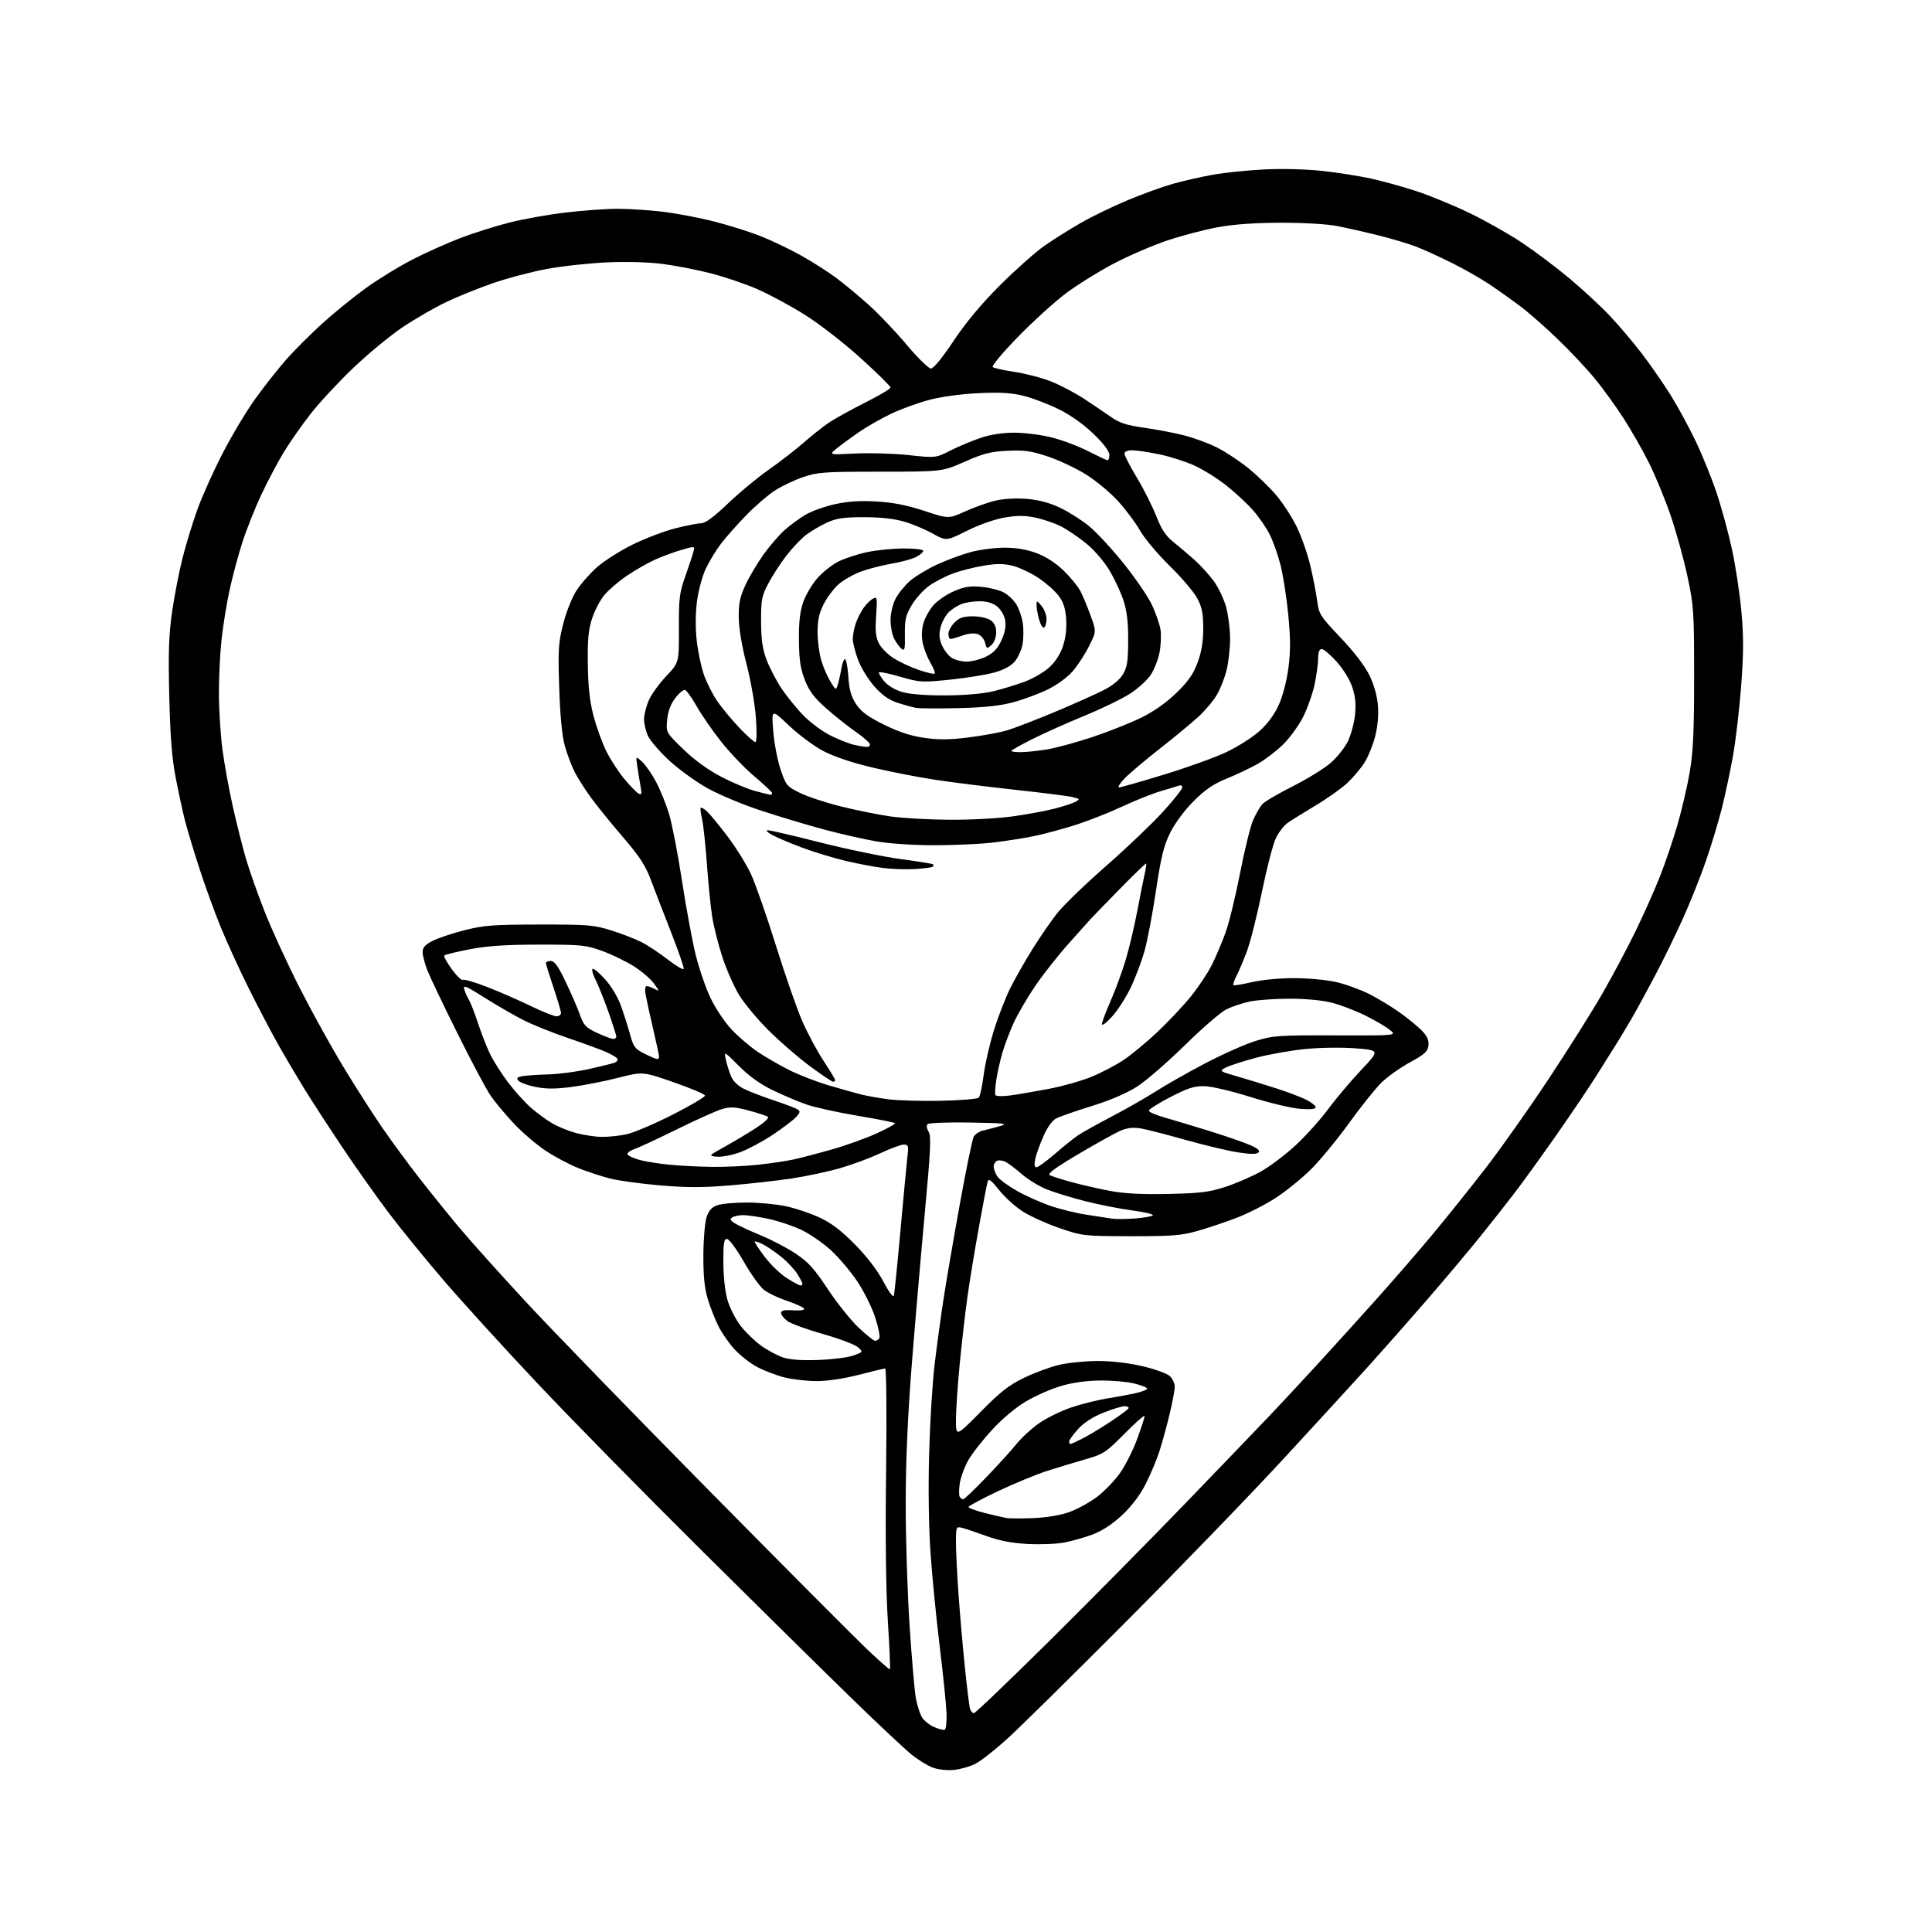 <?xml version="1.0" encoding="UTF-8" standalone="no"?>
<svg 
  version="1.1" 
  xmlns="http://www.w3.org/2000/svg" 
  xmlns:xlink="http://www.w3.org/1999/xlink" 
  xmlns:svg="http://www.w3.org/2000/svg"
  xmlns:rdf="http://www.w3.org/1999/02/22-rdf-syntax-ns#"
  xmlns:cc="http://creativecommons.org/ns#"
  xmlns:dc="http://purl.org/dc/elements/1.1/"
  viewBox="0 0 768 768"
  width="768"
  height="768"
>
<style>svg {background-color: white; }</style>"
<path stroke="none" fill="black" fill-rule="evenodd" d="M379.18,703.57C376.48,703.83 372.91,703.44 370.74,702.63C368.68,701.86 364.85,699.50 362.24,697.37C359.64,695.25 349.40,685.66 339.50,676.05C329.60,666.44 302.66,639.89 279.63,617.04C256.60,594.19 226.94,564.02 213.73,550.00C200.51,535.98 183.71,517.52 176.40,509.00C169.08,500.48 159.19,488.32 154.42,482.00C149.65,475.68 141.38,463.98 136.03,456.00C130.69,448.02 123.83,437.45 120.78,432.50C117.74,427.55 113.10,419.68 110.47,415.00C107.83,410.32 102.65,400.43 98.94,393.00C95.24,385.57 90.19,374.55 87.72,368.50C85.25,362.45 81.41,351.88 79.19,345.00C76.97,338.12 74.42,329.64 73.52,326.14C72.63,322.65 70.97,315.00 69.84,309.14C68.33,301.27 67.66,292.77 67.28,276.50C66.87,259.02 67.11,252.14 68.44,243.00C69.36,236.68 71.22,227.11 72.58,221.75C73.93,216.39 76.60,207.69 78.51,202.41C80.42,197.13 84.92,187.12 88.52,180.16C92.11,173.19 97.91,163.51 101.40,158.64C104.89,153.77 110.45,146.72 113.74,142.97C117.04,139.23 123.57,132.70 128.26,128.46C132.94,124.22 140.76,117.89 145.64,114.38C150.51,110.88 158.78,105.81 164.00,103.14C169.22,100.46 177.78,96.63 183.00,94.63C188.22,92.63 197.00,89.86 202.50,88.47C208.00,87.07 218.12,85.27 224.99,84.47C231.87,83.66 241.00,83.00 245.28,83.00C249.57,83.00 257.43,83.48 262.74,84.08C268.05,84.67 277.38,86.41 283.46,87.95C289.54,89.48 298.12,92.18 302.51,93.93C306.91,95.68 314.13,99.15 318.56,101.63C323.00,104.12 329.30,108.14 332.56,110.58C335.83,113.02 341.71,117.92 345.64,121.47C349.57,125.03 356.29,132.11 360.57,137.22C364.86,142.32 369.12,146.50 370.05,146.50C371.09,146.50 374.57,142.26 379.07,135.50C383.97,128.15 390.08,120.83 397.45,113.46C403.53,107.38 411.43,100.35 415.00,97.84C418.57,95.32 425.14,91.18 429.59,88.64C434.04,86.09 442.43,82.02 448.24,79.59C454.05,77.15 462.20,74.21 466.35,73.04C470.50,71.88 477.63,70.26 482.20,69.45C486.76,68.63 495.90,67.69 502.50,67.36C509.51,67.00 519.07,67.24 525.50,67.93C531.55,68.58 540.33,69.96 545.00,70.98C549.67,72.01 557.77,74.25 563.00,75.97C568.23,77.68 577.67,81.57 583.99,84.60C590.31,87.63 599.76,92.97 604.99,96.46C610.22,99.95 618.77,106.39 624.00,110.77C629.23,115.14 636.47,121.87 640.09,125.71C643.72,129.56 649.48,136.38 652.91,140.88C656.33,145.38 661.43,152.76 664.24,157.28C667.05,161.80 671.50,170.00 674.12,175.50C676.75,181.00 680.49,190.25 682.42,196.05C684.36,201.85 687.10,211.93 688.51,218.46C689.92,224.98 691.60,236.09 692.24,243.13C693.14,253.10 693.12,259.66 692.14,272.63C691.45,281.81 689.99,294.31 688.90,300.41C687.81,306.51 685.81,315.91 684.46,321.30C683.10,326.69 680.25,336.14 678.11,342.30C675.97,348.46 671.90,358.68 669.05,365.00C666.21,371.32 661.16,381.68 657.82,388.00C654.48,394.32 650.17,402.20 648.24,405.50C646.31,408.80 643.73,413.07 642.52,415.00C641.30,416.93 637.91,422.32 634.98,427.00C632.06,431.68 624.95,442.25 619.18,450.50C613.40,458.75 605.95,469.10 602.61,473.50C599.26,477.90 592.71,486.23 588.05,492.00C583.38,497.77 573.93,509.01 567.03,516.97C560.14,524.93 550.01,536.40 544.53,542.47C539.05,548.54 523.77,565.20 510.59,579.50C497.41,593.80 469.14,623.05 447.77,644.50C426.40,665.95 405.02,687.02 400.26,691.33C395.50,695.64 389.87,700.05 387.74,701.13C385.61,702.22 381.76,703.32 379.18,703.57zM375.50,687.60C376.07,687.42 376.39,684.51 376.25,680.89C376.11,677.38 374.90,665.50 373.55,654.50C372.20,643.50 370.56,626.85 369.91,617.50C369.18,607.01 368.96,591.88 369.34,578.00C369.68,565.62 370.65,549.65 371.51,542.50C372.36,535.35 373.94,523.76 375.01,516.75C376.08,509.74 379.00,492.70 381.50,478.89C384.00,465.08 386.50,452.94 387.05,451.90C387.60,450.87 389.28,449.75 390.78,449.41C392.28,449.07 395.30,448.28 397.50,447.65C401.00,446.64 399.51,446.47 385.58,446.22C376.82,446.07 369.24,446.36 368.74,446.86C368.20,447.40 368.36,448.60 369.13,449.84C370.21,451.57 369.96,456.98 367.62,482.21C366.08,498.87 363.74,526.00 362.44,542.50C360.84,562.74 360.05,580.57 360.03,597.32C360.01,610.96 360.70,632.79 361.55,645.82C362.40,658.84 363.52,671.94 364.04,674.92C364.57,677.90 365.71,681.43 366.57,682.75C367.44,684.08 369.58,685.78 371.33,686.54C373.07,687.30 374.95,687.78 375.50,687.60zM387.15,681.00C387.71,681.00 401.23,668.06 417.20,652.25C433.16,636.44 457.51,611.80 471.30,597.50C485.10,583.20 500.02,567.67 504.46,563.00C508.90,558.33 517.49,549.10 523.55,542.50C529.61,535.90 540.21,524.20 547.10,516.50C554.00,508.80 564.14,497.10 569.63,490.50C575.12,483.90 584.49,472.20 590.45,464.50C596.42,456.80 607.71,440.82 615.54,429.00C623.37,417.18 633.01,401.88 636.95,395.00C640.90,388.12 646.77,377.10 649.99,370.50C653.22,363.90 657.64,354.00 659.82,348.50C661.99,343.00 665.19,333.55 666.93,327.50C668.67,321.45 670.85,312.00 671.77,306.50C673.07,298.81 673.45,290.14 673.44,269.00C673.44,242.98 673.29,240.83 670.76,228.98C669.29,222.09 666.25,211.14 664.01,204.64C661.77,198.14 657.89,188.76 655.40,183.80C652.91,178.84 648.36,170.89 645.30,166.15C642.24,161.40 637.14,154.36 633.97,150.51C630.81,146.65 624.23,139.65 619.36,134.94C614.49,130.23 607.80,124.35 604.50,121.86C601.20,119.38 595.69,115.45 592.25,113.14C588.81,110.82 582.00,106.93 577.10,104.50C572.21,102.06 565.80,99.14 562.85,98.01C559.91,96.88 553.23,94.89 548.00,93.58C542.77,92.28 535.35,90.60 531.50,89.85C527.39,89.06 518.11,88.52 509.00,88.54C498.69,88.57 490.32,89.17 484.00,90.34C478.77,91.30 469.78,93.66 464.01,95.60C458.24,97.53 448.64,101.67 442.68,104.80C436.72,107.94 428.16,113.26 423.67,116.64C419.18,120.02 410.60,127.81 404.62,133.96C398.63,140.10 394.13,145.48 394.62,145.91C395.10,146.33 399.02,147.20 403.33,147.84C407.63,148.48 414.15,150.19 417.83,151.64C421.50,153.10 427.43,156.22 431.00,158.57C434.57,160.93 439.41,164.19 441.75,165.83C445.06,168.14 447.91,169.06 454.75,170.02C459.56,170.69 466.71,172.06 470.64,173.05C474.57,174.05 480.48,176.22 483.76,177.88C487.05,179.54 492.59,183.18 496.07,185.98C499.55,188.77 504.59,193.63 507.26,196.78C509.94,199.92 513.66,205.67 515.53,209.54C517.41,213.41 519.83,220.39 520.92,225.04C522.02,229.69 523.23,235.96 523.61,238.97C524.28,244.12 524.81,244.96 532.91,253.48C538.30,259.16 542.57,264.74 544.38,268.47C546.20,272.21 547.44,276.65 547.75,280.47C548.06,284.28 547.65,288.83 546.64,292.74C545.77,296.16 543.87,300.82 542.44,303.10C541.00,305.38 537.95,309.01 535.66,311.17C533.37,313.33 527.67,317.38 523.00,320.17C518.33,322.96 513.30,326.09 511.84,327.13C510.37,328.16 508.26,330.92 507.14,333.26C506.03,335.59 503.55,345.16 501.63,354.53C499.72,363.89 497.03,374.52 495.67,378.14C494.31,381.76 492.44,386.18 491.52,387.96C490.60,389.73 490.04,391.38 490.28,391.61C490.51,391.85 493.81,391.31 497.60,390.43C501.55,389.50 508.77,388.82 514.50,388.82C520.00,388.83 527.53,389.54 531.25,390.40C534.96,391.27 540.81,393.39 544.25,395.12C547.69,396.85 553.20,400.20 556.50,402.55C559.80,404.91 563.77,408.17 565.33,409.81C567.36,411.94 568.06,413.57 567.83,415.62C567.55,418.00 566.34,419.10 560.50,422.28C556.65,424.38 551.56,427.99 549.20,430.30C546.83,432.61 541.00,439.89 536.24,446.48C531.48,453.08 524.64,461.37 521.04,464.92C517.44,468.46 511.22,473.51 507.21,476.13C503.20,478.74 496.24,482.31 491.74,484.04C487.24,485.77 480.17,488.15 476.03,489.32C469.53,491.15 465.90,491.43 449.50,491.41C430.84,491.38 430.34,491.32 421.25,488.22C416.16,486.48 409.55,483.49 406.56,481.58C403.58,479.67 399.33,475.83 397.14,473.05C393.95,469.03 393.03,468.35 392.60,469.75C392.30,470.71 390.72,478.93 389.09,488.00C387.45,497.07 385.42,509.45 384.57,515.50C383.73,521.55 382.35,533.48 381.52,542.00C380.69,550.52 380.01,560.58 380.00,564.34C380.00,571.18 380.00,571.18 389.75,561.29C397.57,553.35 400.99,550.66 407.00,547.74C411.12,545.73 417.43,543.40 421.00,542.56C424.57,541.72 431.49,541.02 436.38,541.01C441.95,541.01 448.60,541.79 454.24,543.11C459.36,544.31 464.03,546.03 465.11,547.11C466.15,548.15 467.00,550.01 466.99,551.25C466.99,552.49 466.08,557.33 464.97,562.00C463.86,566.67 462.01,573.42 460.85,577.00C459.70,580.58 457.17,586.54 455.25,590.26C453.02,594.56 449.61,599.00 445.90,602.43C442.13,605.92 438.02,608.60 434.28,610.00C431.10,611.19 426.02,612.62 423.00,613.19C419.98,613.76 413.45,614.01 408.50,613.75C402.13,613.41 397.31,612.48 392.00,610.55C387.88,609.05 383.49,607.58 382.25,607.29C380.10,606.79 380.00,607.04 380.01,613.13C380.01,616.64 380.46,625.80 381.01,633.50C381.55,641.20 382.68,654.25 383.53,662.50C384.37,670.75 385.30,678.29 385.60,679.25C385.89,680.21 386.59,681.00 387.15,681.00zM353.76,663.57C353.96,663.37 353.59,654.73 352.93,644.36C352.16,632.26 351.91,610.89 352.24,584.75C352.51,562.34 352.35,544.00 351.88,544.00C351.41,544.00 346.70,545.12 341.40,546.50C335.47,548.04 329.03,549.00 324.60,549.00C320.65,549.00 314.77,548.31 311.53,547.47C308.30,546.62 303.46,544.74 300.79,543.29C298.11,541.83 294.17,538.74 292.02,536.41C289.88,534.08 287.01,529.98 285.65,527.30C284.29,524.61 282.36,519.73 281.37,516.46C280.06,512.14 279.57,507.34 279.60,499.00C279.63,492.68 280.20,485.85 280.88,483.83C281.77,481.15 282.94,479.87 285.20,479.08C286.90,478.49 292.17,478.01 296.90,478.02C301.63,478.03 308.61,478.69 312.41,479.50C316.21,480.30 322.26,482.34 325.84,484.01C330.56,486.22 334.45,489.19 339.94,494.78C344.72,499.65 348.87,505.08 351.19,509.50C353.36,513.63 355.05,515.89 355.32,515.00C355.56,514.17 356.75,502.48 357.96,489.00C359.18,475.52 360.42,462.36 360.72,459.75C361.23,455.46 361.08,455.00 359.24,455.00C358.12,455.00 353.90,456.56 349.85,458.46C345.81,460.36 338.59,463.04 333.82,464.41C329.05,465.77 320.50,467.59 314.82,468.45C309.14,469.31 298.13,470.54 290.34,471.20C279.40,472.12 273.02,472.12 262.33,471.20C254.72,470.55 245.79,469.33 242.49,468.48C239.20,467.64 233.57,465.80 230.00,464.38C226.43,462.97 220.51,459.83 216.86,457.41C213.21,454.98 207.51,450.10 204.20,446.55C200.88,443.01 196.75,438.05 195.02,435.53C193.28,433.01 187.36,421.87 181.85,410.79C176.33,399.70 170.96,388.45 169.91,385.78C168.86,383.11 168.00,379.83 168.00,378.48C168.00,376.64 168.98,375.54 171.99,374.00C174.19,372.88 179.93,370.97 184.74,369.75C192.39,367.82 196.17,367.54 214.50,367.52C233.78,367.50 236.11,367.69 242.97,369.85C247.09,371.14 252.49,373.23 254.97,374.49C257.46,375.75 262.19,378.88 265.48,381.44C268.78,384.00 271.61,385.66 271.79,385.14C271.96,384.62 269.66,377.96 266.67,370.34C263.68,362.73 260.06,353.35 258.62,349.50C256.60,344.11 254.12,340.32 247.83,333.00C243.34,327.77 237.67,320.80 235.23,317.50C232.78,314.20 229.75,309.45 228.48,306.95C227.20,304.44 225.42,299.72 224.51,296.45C223.43,292.55 222.67,284.64 222.30,273.48C221.80,258.30 221.97,255.56 223.86,248.09C225.04,243.42 227.36,237.55 229.11,234.82C230.84,232.14 234.56,227.90 237.37,225.42C240.19,222.93 246.55,218.90 251.50,216.47C256.45,214.03 264.07,211.13 268.44,210.02C272.80,208.91 277.45,208.00 278.76,208.00C280.37,208.00 283.80,205.47 289.32,200.19C293.82,195.89 301.10,189.85 305.50,186.77C309.90,183.69 316.09,178.90 319.27,176.13C322.44,173.35 326.94,169.77 329.27,168.17C331.59,166.57 338.11,162.95 343.75,160.12C349.39,157.29 354.00,154.56 354.00,154.04C354.00,153.52 348.63,148.24 342.06,142.30C335.31,136.20 325.63,128.69 319.81,125.05C314.14,121.50 305.59,116.90 300.81,114.83C296.03,112.76 287.70,109.95 282.31,108.59C276.91,107.23 268.45,105.58 263.50,104.93C258.15,104.22 249.23,103.96 241.50,104.29C234.35,104.60 223.50,105.78 217.38,106.91C211.26,108.05 201.59,110.60 195.88,112.59C190.17,114.57 181.82,117.94 177.33,120.09C172.84,122.23 165.10,126.70 160.14,130.01C155.18,133.33 146.32,140.63 140.45,146.24C134.58,151.84 126.96,160.04 123.52,164.46C120.07,168.88 115.32,175.65 112.96,179.50C110.60,183.35 106.54,191.00 103.95,196.50C101.35,202.00 97.87,210.78 96.21,216.00C94.55,221.22 92.28,229.78 91.16,235.00C90.05,240.22 88.65,248.87 88.07,254.21C87.48,259.55 87.01,269.23 87.02,275.71C87.03,282.19 87.67,292.24 88.44,298.03C89.21,303.82 91.05,313.95 92.53,320.53C94.00,327.11 96.32,336.32 97.67,341.00C99.02,345.68 102.41,355.30 105.20,362.39C107.99,369.49 114.24,383.09 119.09,392.63C123.94,402.16 131.81,416.39 136.57,424.23C141.33,432.08 148.22,442.85 151.88,448.17C155.55,453.49 162.14,462.46 166.52,468.09C170.91,473.73 178.07,482.61 182.43,487.83C186.79,493.05 198.72,506.35 208.93,517.38C219.14,528.41 251.72,561.98 281.32,591.97C310.92,621.96 339.25,650.42 344.27,655.22C349.29,660.01 353.56,663.77 353.76,663.57zM411.17,603.45C416.59,603.19 421.92,602.25 425.41,600.95C428.47,599.80 433.29,597.13 436.12,595.01C438.94,592.88 443.02,588.65 445.19,585.60C447.35,582.55 450.44,576.43 452.06,572.00C453.68,567.57 455.00,563.47 455.00,562.90C455.00,562.33 451.42,565.47 447.05,569.89C439.66,577.35 438.59,578.06 431.80,580.00C427.79,581.15 420.90,583.24 416.50,584.63C412.10,586.03 403.21,589.68 396.75,592.75C390.29,595.81 385.00,598.65 385.00,599.05C385.00,599.45 387.81,600.50 391.25,601.38C394.69,602.25 398.62,603.17 400.00,603.42C401.38,603.66 406.40,603.67 411.17,603.45zM382.88,596.00C383.30,596.00 387.43,592.05 392.07,587.23C396.71,582.41 402.13,576.42 404.13,573.94C406.12,571.45 410.20,567.73 413.19,565.67C416.17,563.61 421.86,560.83 425.83,559.49C429.79,558.15 436.07,556.57 439.77,555.97C443.47,555.38 448.64,554.42 451.25,553.85C453.86,553.27 456.00,552.44 456.00,552.00C456.00,551.56 453.64,550.63 450.75,549.93C447.86,549.23 441.68,548.71 437.00,548.78C431.51,548.86 426.02,549.66 421.50,551.03C417.65,552.20 411.51,554.91 407.87,557.06C403.95,559.35 398.47,563.93 394.50,568.23C390.79,572.23 386.51,577.69 384.97,580.37C383.44,583.05 381.90,587.21 381.53,589.62C381.17,592.03 381.16,594.45 381.50,595.00C381.84,595.55 382.46,596.00 382.88,596.00zM425.54,574.00C425.84,574.00 427.97,573.03 430.29,571.85C432.61,570.67 437.54,567.71 441.24,565.27C444.95,562.82 448.24,560.42 448.55,559.91C448.86,559.41 448.20,559.00 447.07,559.00C445.94,559.00 442.11,560.17 438.54,561.59C434.32,563.29 430.84,565.55 428.53,568.10C426.59,570.25 425.00,572.45 425.00,573.00C425.00,573.55 425.24,574.00 425.54,574.00zM325.50,540.60C331.00,540.39 337.22,539.59 339.31,538.82C343.13,537.43 343.13,537.43 341.05,535.54C339.91,534.51 333.69,532.16 327.24,530.33C320.78,528.49 314.38,526.16 313.00,525.14C311.62,524.12 310.50,522.67 310.50,521.93C310.50,520.93 311.78,520.65 315.36,520.87C318.43,521.05 319.99,520.79 319.60,520.16C319.26,519.61 316.17,518.22 312.74,517.07C309.31,515.93 305.20,513.95 303.61,512.68C302.02,511.40 298.41,506.34 295.60,501.43C292.76,496.48 289.81,492.50 288.99,492.50C287.77,492.50 287.51,494.23 287.55,502.00C287.58,507.85 288.24,513.63 289.27,517.05C290.19,520.10 292.53,524.63 294.47,527.13C296.42,529.62 300.08,533.15 302.61,534.97C305.14,536.79 309.07,538.88 311.35,539.63C314.13,540.54 318.80,540.86 325.50,540.60zM347.88,533.00C348.43,533.00 349.18,532.52 349.54,531.93C349.91,531.34 349.17,527.65 347.91,523.73C346.65,519.81 343.45,513.36 340.80,509.39C338.14,505.42 333.39,499.81 330.24,496.92C327.08,494.04 321.76,490.39 318.41,488.82C315.06,487.25 309.21,485.30 305.41,484.50C301.61,483.69 297.15,483.03 295.50,483.03C293.85,483.03 291.88,483.42 291.12,483.91C290.02,484.60 290.23,485.10 292.12,486.30C293.43,487.13 298.05,489.27 302.38,491.05C306.72,492.84 313.02,496.14 316.38,498.40C321.33,501.71 323.77,504.42 329.11,512.50C332.75,518.00 338.24,524.86 341.30,527.75C344.37,530.64 347.33,533.00 347.88,533.00zM318.20,511.00C318.64,511.00 319.00,510.72 319.00,510.37C319.00,510.02 318.09,508.27 316.99,506.48C315.88,504.68 313.07,501.66 310.74,499.76C308.41,497.85 305.04,495.54 303.25,494.62C301.46,493.70 300.00,493.26 300.00,493.63C300.00,494.01 301.84,496.76 304.09,499.74C306.35,502.72 310.26,506.48 312.79,508.08C315.32,509.69 317.75,511.00 318.20,511.00zM451.00,484.37C454.57,484.11 457.85,483.55 458.27,483.13C458.69,482.71 455.01,481.83 450.10,481.17C445.18,480.52 436.74,478.85 431.33,477.47C425.92,476.08 419.08,473.98 416.11,472.80C413.15,471.62 408.74,468.94 406.31,466.83C403.88,464.73 400.98,462.53 399.87,461.93C398.76,461.33 397.20,461.09 396.42,461.39C395.64,461.69 395.00,462.75 395.00,463.75C395.00,464.74 395.69,466.54 396.54,467.75C397.38,468.96 400.93,471.54 404.42,473.49C407.90,475.44 413.93,478.12 417.81,479.43C421.68,480.75 428.15,482.32 432.18,482.91C436.20,483.51 440.62,484.18 442.00,484.42C443.38,484.65 447.43,484.63 451.00,484.37zM464.50,474.61C477.25,474.33 480.65,473.91 487.17,471.78C491.38,470.40 497.72,467.65 501.24,465.68C504.77,463.71 510.96,459.04 515.00,455.30C519.04,451.56 524.84,445.12 527.88,441.00C530.92,436.88 536.80,429.90 540.95,425.50C548.50,417.50 548.50,417.50 539.00,416.74C533.59,416.30 524.98,416.41 519.00,416.99C513.23,417.55 504.32,419.13 499.20,420.50C494.09,421.87 488.70,423.62 487.23,424.39C484.59,425.77 484.64,425.81 492.03,427.95C496.14,429.14 503.10,431.28 507.50,432.70C511.90,434.12 517.19,436.12 519.25,437.16C521.31,438.19 523.00,439.54 523.00,440.16C523.00,440.91 520.97,441.11 516.70,440.77C513.24,440.49 504.42,438.38 497.11,436.07C489.72,433.74 481.61,431.83 478.84,431.77C474.77,431.68 472.27,432.47 465.18,436.13C460.41,438.60 456.58,441.04 456.67,441.55C456.76,442.07 459.69,443.31 463.17,444.30C466.65,445.29 474.58,447.67 480.79,449.60C487.00,451.53 494.16,454.00 496.71,455.09C499.96,456.48 501.02,457.38 500.27,458.13C499.53,458.87 497.09,458.86 492.07,458.08C488.14,457.47 478.76,455.23 471.21,453.11C463.67,450.98 455.64,448.93 453.38,448.55C450.58,448.09 448.09,448.35 445.65,449.37C443.66,450.20 436.15,454.36 428.94,458.61C419.78,464.02 416.27,466.57 417.26,467.13C418.04,467.56 422.01,468.83 426.09,469.94C430.16,471.05 437.10,472.63 441.50,473.45C447.00,474.47 454.19,474.84 464.50,474.61zM283.00,463.85C288.23,463.92 296.55,463.54 301.50,462.99C306.45,462.45 312.75,461.51 315.50,460.90C318.25,460.30 325.03,458.53 330.56,456.96C336.10,455.40 344.15,452.51 348.47,450.55C352.78,448.58 356.08,446.74 355.79,446.46C355.51,446.18 348.81,444.86 340.89,443.53C332.98,442.20 323.86,440.19 320.63,439.07C317.41,437.95 311.41,435.41 307.31,433.44C302.29,431.03 297.89,427.89 293.83,423.83C287.81,417.81 287.80,417.80 288.51,421.15C288.91,422.99 289.82,425.94 290.54,427.69C291.36,429.70 293.27,431.60 295.67,432.80C297.78,433.86 303.10,435.92 307.50,437.38C311.90,438.84 316.16,440.45 316.96,440.95C318.21,441.74 318.14,442.19 316.48,444.02C315.42,445.20 311.30,448.33 307.33,450.99C303.36,453.64 297.53,456.78 294.38,457.96C291.23,459.14 287.05,459.97 285.08,459.80C281.50,459.50 281.50,459.50 288.50,455.60C292.35,453.45 297.89,450.13 300.81,448.21C303.73,446.29 305.76,444.40 305.31,444.00C304.87,443.60 301.45,442.46 297.73,441.48C292.03,439.97 290.33,439.88 286.90,440.91C284.66,441.58 276.68,445.17 269.17,448.88C261.65,452.59 254.00,456.15 252.17,456.79C250.35,457.43 249.13,458.40 249.47,458.95C249.81,459.50 251.98,460.46 254.29,461.10C256.61,461.73 261.88,462.58 266.00,462.98C270.12,463.39 277.77,463.78 283.00,463.85zM412.02,464.00C412.66,464.00 415.96,461.60 419.35,458.68C422.73,455.75 426.85,452.44 428.50,451.33C430.15,450.21 436.23,446.82 442.00,443.80C447.77,440.77 455.65,436.27 459.50,433.80C463.35,431.33 472.12,426.35 479.00,422.74C485.88,419.12 494.88,415.12 499.00,413.83C506.03,411.65 508.02,411.51 530.91,411.58C555.32,411.67 555.32,411.67 552.41,409.34C550.81,408.05 546.35,405.46 542.50,403.57C538.65,401.68 532.74,399.43 529.36,398.57C525.69,397.63 518.96,397.00 512.65,397.00C506.85,397.00 499.71,397.51 496.80,398.12C493.88,398.74 489.70,400.14 487.50,401.23C485.30,402.32 477.88,408.74 471.00,415.49C464.12,422.24 455.60,429.63 452.05,431.91C447.93,434.56 441.44,437.35 434.05,439.65C427.70,441.62 421.34,443.83 419.91,444.56C418.28,445.39 416.38,448.03 414.76,451.69C413.35,454.89 411.89,458.96 411.52,460.75C411.06,462.96 411.22,464.00 412.02,464.00zM239.20,451.93C241.79,451.97 246.22,451.50 249.05,450.90C251.88,450.29 260.09,446.80 267.29,443.15C274.49,439.49 280.32,436.05 280.24,435.50C280.15,434.95 274.56,432.57 267.79,430.22C255.50,425.94 255.50,425.94 245.64,428.46C240.22,429.85 231.86,431.48 227.07,432.10C220.54,432.94 216.95,432.92 212.76,432.05C209.67,431.41 206.66,430.30 206.06,429.57C205.21,428.55 205.58,428.15 207.73,427.78C209.26,427.52 213.88,427.21 218.00,427.09C222.12,426.97 229.36,426.02 234.07,424.97C238.78,423.93 243.39,422.79 244.31,422.43C245.23,422.08 245.72,421.35 245.38,420.81C245.05,420.27 242.91,419.03 240.62,418.05C238.33,417.07 231.52,414.58 225.48,412.52C219.44,410.46 211.57,407.29 208.00,405.47C204.43,403.66 197.54,399.68 192.69,396.62C185.20,391.89 183.98,391.39 184.55,393.28C184.91,394.50 185.75,396.40 186.42,397.50C187.09,398.60 188.67,402.65 189.93,406.50C191.20,410.35 193.31,415.80 194.62,418.61C195.94,421.42 199.23,426.64 201.93,430.22C204.64,433.79 208.80,438.40 211.18,440.45C213.55,442.49 217.31,445.24 219.52,446.55C221.74,447.86 226.01,449.59 229.02,450.40C232.04,451.21 236.62,451.90 239.20,451.93zM373.81,437.58C381.67,437.42 388.54,436.86 389.06,436.34C389.57,435.83 390.45,431.82 391.00,427.45C391.56,423.08 393.40,415.02 395.10,409.53C396.80,404.05 399.77,396.44 401.69,392.62C403.62,388.79 407.60,381.80 410.55,377.08C413.49,372.36 417.90,365.99 420.33,362.92C422.77,359.84 431.49,351.43 439.71,344.22C447.93,337.01 458.11,327.30 462.33,322.66C466.55,318.01 470.00,313.66 470.00,313.00C470.00,312.33 469.44,312.00 468.75,312.26C468.06,312.52 464.82,313.50 461.55,314.45C458.28,315.40 451.35,318.16 446.15,320.59C440.96,323.01 432.61,326.31 427.61,327.91C422.60,329.51 415.11,331.52 410.96,332.38C406.81,333.23 399.39,334.39 394.46,334.96C389.53,335.52 379.15,335.99 371.38,335.99C363.17,336.00 353.55,335.36 348.38,334.46C343.50,333.62 334.32,331.55 328.00,329.86C321.68,328.18 310.40,324.80 302.93,322.36C295.31,319.87 285.73,315.87 281.05,313.23C276.48,310.65 269.70,305.72 265.99,302.29C262.28,298.85 258.52,294.50 257.62,292.62C256.73,290.74 256.01,287.69 256.02,285.85C256.03,284.01 256.92,280.58 257.98,278.23C259.04,275.89 262.17,271.59 264.92,268.68C269.92,263.39 269.92,263.39 269.87,249.90C269.82,237.78 270.08,235.66 272.46,228.96C273.91,224.86 275.36,220.50 275.66,219.27C276.23,217.04 276.23,217.04 270.86,218.60C267.91,219.46 263.17,221.21 260.33,222.49C257.49,223.77 252.47,226.64 249.18,228.88C245.88,231.12 241.85,234.58 240.20,236.57C238.56,238.57 236.38,242.74 235.36,245.85C233.90,250.29 233.54,254.18 233.67,264.00C233.79,273.02 234.41,278.73 235.92,284.50C237.07,288.90 239.34,295.20 240.96,298.50C242.59,301.80 245.78,306.75 248.06,309.50C250.34,312.25 252.90,314.90 253.76,315.39C255.09,316.14 255.21,315.72 254.60,312.39C254.21,310.25 253.63,306.70 253.31,304.50C252.72,300.50 252.72,300.50 255.27,302.84C256.67,304.12 259.16,307.72 260.81,310.84C262.46,313.95 264.77,319.65 265.95,323.50C267.13,327.35 269.44,339.27 271.08,350.00C272.72,360.73 275.17,373.98 276.52,379.46C277.87,384.94 280.53,392.69 282.43,396.69C284.33,400.69 288.05,406.28 290.69,409.11C293.34,411.94 297.98,415.94 301.00,417.99C304.02,420.05 309.70,423.34 313.62,425.31C317.53,427.28 324.73,430.07 329.62,431.50C334.50,432.94 340.19,434.54 342.25,435.06C344.31,435.58 349.03,436.43 352.75,436.94C356.46,437.46 365.94,437.74 373.81,437.58zM401.36,435.49C404.19,435.12 411.07,433.95 416.66,432.89C422.24,431.83 430.00,429.65 433.89,428.04C437.79,426.44 443.49,423.46 446.56,421.42C449.63,419.38 455.65,414.41 459.95,410.37C464.24,406.33 470.23,399.98 473.26,396.26C476.28,392.54 480.11,386.80 481.76,383.50C483.40,380.20 485.88,374.35 487.25,370.50C488.63,366.65 491.20,356.07 492.96,347.00C494.73,337.93 497.05,328.49 498.12,326.04C499.20,323.58 500.85,320.72 501.79,319.67C502.73,318.63 508.23,315.40 514.00,312.50C519.77,309.59 526.58,305.38 529.13,303.13C531.68,300.88 534.72,296.99 535.90,294.49C537.07,291.99 538.31,287.32 538.65,284.11C539.08,279.93 538.77,276.84 537.56,273.17C536.56,270.18 533.98,265.97 531.34,263.03C528.85,260.26 526.18,258.00 525.41,258.00C524.45,258.00 523.99,259.20 523.98,261.75C523.97,263.81 523.33,268.48 522.56,272.12C521.79,275.76 519.73,281.57 517.99,285.03C516.24,288.48 512.62,293.45 509.93,296.07C507.24,298.69 502.67,302.15 499.77,303.77C496.87,305.38 491.35,307.99 487.50,309.56C482.19,311.73 479.02,313.92 474.37,318.60C470.71,322.28 466.97,327.35 465.11,331.14C462.59,336.27 461.51,340.70 459.53,354.00C458.18,363.07 456.13,373.88 454.97,378.00C453.82,382.12 451.35,388.68 449.49,392.56C447.63,396.45 444.30,401.62 442.09,404.06C439.89,406.50 438.06,407.90 438.04,407.16C438.02,406.43 439.55,402.30 441.44,397.99C443.34,393.69 446.02,386.41 447.40,381.83C448.79,377.25 450.86,368.55 452.01,362.50C453.16,356.45 454.50,349.71 455.00,347.53C455.49,345.35 455.77,343.43 455.61,343.27C455.45,343.11 450.63,347.76 444.91,353.61C439.18,359.45 434.05,364.74 433.50,365.37C432.95,365.99 429.07,370.32 424.88,375.00C420.68,379.68 414.65,387.32 411.48,392.00C408.30,396.68 404.42,403.35 402.85,406.84C401.29,410.32 399.31,415.57 398.45,418.51C397.60,421.44 396.52,426.24 396.06,429.17C395.59,432.10 395.43,434.87 395.71,435.33C395.99,435.78 398.53,435.86 401.36,435.49zM331.15,430.00C330.68,430.00 326.52,427.20 321.90,423.78C317.28,420.36 309.88,413.94 305.46,409.53C301.03,405.11 295.75,398.76 293.73,395.40C291.70,392.05 288.74,385.30 287.14,380.40C285.55,375.51 283.74,368.35 283.12,364.50C282.51,360.65 281.55,351.20 281.01,343.50C280.46,335.80 279.58,327.71 279.06,325.53C278.54,323.34 278.31,321.36 278.55,321.12C278.79,320.88 279.90,321.50 281.01,322.51C282.13,323.52 285.80,327.98 289.17,332.42C292.55,336.86 296.76,343.65 298.54,347.50C300.31,351.35 304.75,364.05 308.40,375.73C312.04,387.40 316.74,400.91 318.83,405.74C320.93,410.57 324.75,417.72 327.32,421.62C329.89,425.53 332.00,429.01 332.00,429.36C332.00,429.71 331.62,430.00 331.15,430.00zM261.25,421.00C261.66,421.00 262.00,420.59 262.00,420.08C262.00,419.57 260.92,414.51 259.59,408.83C258.27,403.15 256.93,397.04 256.62,395.25C256.28,393.30 256.47,392.00 257.09,392.00C257.66,392.00 259.07,392.50 260.22,393.12C262.22,394.19 262.22,394.11 260.01,391.01C258.75,389.24 255.20,386.18 252.12,384.21C249.04,382.25 243.37,379.48 239.51,378.07C232.95,375.67 231.34,375.50 214.50,375.50C201.21,375.50 193.95,375.98 186.75,377.34C181.39,378.36 176.81,379.49 176.58,379.87C176.35,380.24 177.72,382.69 179.62,385.31C181.52,387.93 183.49,389.82 183.99,389.50C184.50,389.19 188.87,390.48 193.71,392.36C198.54,394.24 206.30,397.63 210.95,399.89C215.59,402.15 220.21,404.00 221.20,404.00C222.19,404.00 223.00,403.41 223.00,402.69C223.00,401.97 221.65,397.38 220.00,392.50C218.35,387.62 217.00,383.26 217.00,382.81C217.00,382.37 217.88,382.00 218.95,382.00C220.41,382.00 221.90,384.08 224.85,390.25C227.02,394.79 229.57,400.68 230.52,403.35C232.04,407.63 232.85,408.49 237.37,410.59C240.19,411.91 243.06,412.98 243.75,412.99C244.44,413.00 245.00,412.59 245.00,412.08C245.00,411.57 243.60,407.19 241.89,402.33C240.18,397.47 237.89,391.77 236.82,389.65C235.74,387.54 235.16,385.51 235.53,385.15C235.90,384.79 238.11,386.61 240.45,389.19C242.93,391.92 245.58,396.29 246.79,399.69C247.94,402.88 249.58,408.04 250.44,411.14C251.83,416.21 252.43,417.00 256.25,418.89C258.59,420.05 260.84,421.00 261.25,421.00zM363.89,345.45C360.38,345.68 354.57,345.49 351.00,345.03C347.43,344.58 340.68,343.29 336.00,342.17C331.32,341.06 323.79,338.78 319.26,337.10C314.73,335.43 309.33,333.16 307.26,332.07C305.19,330.98 304.25,330.07 305.16,330.04C306.08,330.02 315.53,332.21 326.16,334.91C336.80,337.61 351.12,340.57 358.00,341.49C364.87,342.41 370.69,343.35 370.92,343.58C371.15,343.81 371.10,344.24 370.81,344.52C370.52,344.81 367.41,345.23 363.89,345.45zM377.50,325.87C385.84,325.92 397.06,325.31 402.77,324.50C408.42,323.70 415.84,322.32 419.25,321.44C422.66,320.55 426.36,319.34 427.48,318.74C429.38,317.71 429.33,317.60 426.50,316.88C424.85,316.46 414.73,315.17 404.00,314.01C393.27,312.85 378.81,311.04 371.86,309.99C364.91,308.94 353.50,306.71 346.51,305.04C338.48,303.12 331.35,300.70 327.15,298.48C323.49,296.53 317.39,292.00 313.60,288.39C306.69,281.83 306.69,281.83 307.36,290.46C307.72,295.21 309.03,302.10 310.26,305.78C312.41,312.19 312.73,312.58 317.94,315.17C320.93,316.65 328.27,319.08 334.23,320.56C340.20,322.04 349.00,323.82 353.79,324.52C358.58,325.21 369.25,325.82 377.50,325.87zM306.25,315.93C306.66,315.97 306.97,315.66 306.93,315.25C306.90,314.84 303.75,311.88 299.94,308.67C296.14,305.47 290.21,299.29 286.76,294.94C283.32,290.59 278.92,284.25 277.00,280.85C275.07,277.45 272.97,274.49 272.34,274.28C271.70,274.07 269.95,275.51 268.44,277.49C266.58,279.93 265.54,282.70 265.21,286.12C264.73,291.16 264.73,291.16 271.62,297.83C276.00,302.08 281.43,306.03 286.57,308.72C291.01,311.05 297.09,313.61 300.07,314.41C303.06,315.21 305.84,315.90 306.25,315.93zM444.84,313.00C445.52,313.00 453.60,310.70 462.79,307.89C471.98,305.09 483.14,301.06 487.59,298.94C492.03,296.83 497.93,293.07 500.68,290.60C503.96,287.65 506.61,284.04 508.37,280.11C509.96,276.56 511.51,270.58 512.18,265.42C513.03,258.86 513.01,253.68 512.10,244.32C511.44,237.50 510.05,228.61 509.01,224.56C507.98,220.51 506.02,215.01 504.67,212.35C503.32,209.68 500.35,205.39 498.07,202.81C495.80,200.23 491.06,195.83 487.54,193.03C484.02,190.23 478.27,186.64 474.77,185.05C471.27,183.46 464.96,181.45 460.75,180.58C456.53,179.71 451.72,179.00 450.04,179.00C448.17,179.00 447.00,179.51 447.00,180.34C447.00,181.08 449.22,185.37 451.93,189.88C454.64,194.38 458.10,201.26 459.63,205.15C461.69,210.40 463.42,213.04 466.33,215.36C468.49,217.09 472.23,220.26 474.65,222.40C477.07,224.55 480.60,228.42 482.50,231.00C484.39,233.58 486.63,238.33 487.47,241.56C488.31,244.78 488.99,250.36 488.98,253.96C488.98,257.56 488.37,263.04 487.64,266.15C486.91,269.25 485.15,273.77 483.74,276.18C482.33,278.59 478.97,282.58 476.28,285.03C473.58,287.49 466.68,293.18 460.94,297.68C455.20,302.18 448.95,307.47 447.05,309.43C445.16,311.39 444.16,313.00 444.84,313.00zM405.75,298.99C407.81,298.99 412.43,298.52 416.00,297.94C419.57,297.37 427.76,295.15 434.18,293.01C440.60,290.87 449.35,287.40 453.62,285.31C458.60,282.86 463.59,279.35 467.57,275.50C472.27,270.95 474.32,268.05 476.02,263.50C477.60,259.29 478.28,255.27 478.30,250.00C478.33,244.08 477.85,241.55 476.02,238.00C474.75,235.53 469.80,229.68 465.02,225.00C460.24,220.32 454.94,214.02 453.23,210.99C451.53,207.96 447.61,202.70 444.52,199.29C441.43,195.88 435.67,191.07 431.71,188.61C427.74,186.15 420.92,182.93 416.54,181.47C409.91,179.26 407.24,178.87 400.54,179.19C393.84,179.50 391.00,180.22 383.50,183.53C374.50,187.49 374.50,187.49 350.00,187.50C327.60,187.51 324.97,187.69 319.25,189.65C315.82,190.83 310.80,193.21 308.10,194.94C305.40,196.67 300.25,201.10 296.66,204.79C293.06,208.48 288.49,213.65 286.49,216.28C284.49,218.91 281.76,223.46 280.42,226.38C279.08,229.31 277.56,235.11 277.03,239.27C276.44,243.93 276.42,249.89 276.97,254.77C277.47,259.14 278.76,265.21 279.83,268.27C280.91,271.33 283.28,276.01 285.09,278.67C286.91,281.33 290.85,286.09 293.85,289.25C296.85,292.41 299.73,295.00 300.25,295.00C300.82,295.00 300.91,291.18 300.48,285.25C300.09,279.89 298.42,270.32 296.76,264.00C294.91,256.92 293.72,249.81 293.67,245.50C293.60,239.88 294.12,237.34 296.29,232.62C297.79,229.39 300.99,223.97 303.41,220.57C305.83,217.18 309.60,212.79 311.78,210.81C313.97,208.84 317.78,206.04 320.27,204.58C322.75,203.13 328.09,201.23 332.14,200.37C337.34,199.26 342.21,198.97 348.74,199.37C355.22,199.77 360.82,200.89 367.52,203.11C377.05,206.27 377.05,206.27 383.78,203.24C387.47,201.57 392.93,199.65 395.89,198.97C399.10,198.23 404.10,197.97 408.23,198.32C412.89,198.71 417.22,199.86 421.34,201.81C424.73,203.41 429.92,206.70 432.87,209.11C435.82,211.53 442.04,218.22 446.68,224.00C451.32,229.78 456.39,237.20 457.94,240.50C459.48,243.80 461.01,248.23 461.33,250.36C461.65,252.48 461.47,256.51 460.94,259.33C460.40,262.15 458.83,266.17 457.44,268.26C456.06,270.36 452.35,273.73 449.21,275.75C446.07,277.77 437.88,281.74 431.00,284.57C424.12,287.39 414.79,291.58 410.25,293.86C405.71,296.15 402.00,298.24 402.00,298.51C402.00,298.78 403.69,299.00 405.75,298.99zM344.33,296.90C345.38,296.96 345.99,296.46 345.76,295.75C345.53,295.06 342.91,292.80 339.92,290.73C336.94,288.66 331.72,284.50 328.32,281.49C323.56,277.26 321.64,274.69 319.92,270.25C318.18,265.77 317.67,262.30 317.59,254.50C317.53,247.24 317.99,243.08 319.30,239.33C320.30,236.49 322.83,232.21 324.93,229.82C327.03,227.43 330.80,224.46 333.31,223.20C335.82,221.95 340.94,220.27 344.69,219.48C348.43,218.68 354.99,218.03 359.25,218.02C363.63,218.01 367.00,218.42 367.00,218.97C367.00,219.51 365.72,220.61 364.16,221.42C362.60,222.22 358.21,223.42 354.41,224.07C350.61,224.72 345.10,226.14 342.17,227.23C339.24,228.32 335.27,230.58 333.35,232.26C331.44,233.94 328.78,237.48 327.44,240.13C325.61,243.72 325.00,246.54 325.00,251.29C325.00,254.78 325.67,259.86 326.48,262.57C327.30,265.28 328.94,269.07 330.14,271.00C332.31,274.50 332.31,274.50 333.07,272.00C333.49,270.62 334.12,267.81 334.46,265.75C334.81,263.69 335.46,262.00 335.91,262.00C336.36,262.00 336.96,265.15 337.23,269.00C337.61,274.30 338.36,276.95 340.34,279.94C342.32,282.93 344.96,284.87 351.35,288.04C357.25,290.96 362.01,292.53 367.37,293.30C373.12,294.13 377.44,294.09 384.97,293.15C390.47,292.46 397.33,291.21 400.23,290.35C403.13,289.50 411.80,286.16 419.50,282.93C427.20,279.70 435.97,275.77 438.99,274.20C442.44,272.41 445.21,270.09 446.46,267.95C448.08,265.18 448.45,262.69 448.47,254.52C448.49,247.29 447.97,242.87 446.58,238.66C445.53,235.44 443.01,230.04 440.97,226.66C438.84,223.10 434.92,218.58 431.69,215.95C428.62,213.45 424.08,210.40 421.61,209.16C419.14,207.93 414.62,206.40 411.57,205.76C407.38,204.88 404.38,204.87 399.34,205.73C395.43,206.40 389.24,208.58 384.41,210.99C376.15,215.10 376.15,215.10 370.82,212.13C367.90,210.49 362.80,208.35 359.50,207.38C355.52,206.20 350.13,205.60 343.50,205.59C335.40,205.59 332.60,205.99 328.77,207.73C326.16,208.91 322.42,211.11 320.44,212.62C318.46,214.12 314.91,217.87 312.56,220.93C310.21,223.99 306.98,228.97 305.39,232.00C302.79,236.96 302.51,238.44 302.54,247.00C302.56,254.17 303.08,257.89 304.68,262.18C305.85,265.30 308.51,270.44 310.61,273.60C312.71,276.76 316.69,281.66 319.46,284.49C322.23,287.32 327.10,290.90 330.28,292.45C333.46,294.00 337.51,295.61 339.28,296.03C341.05,296.45 343.32,296.84 344.33,296.90zM381.00,281.49C373.02,281.69 365.38,281.64 364.00,281.37C362.62,281.11 359.38,280.21 356.78,279.37C353.47,278.31 350.75,276.41 347.70,273.01C345.30,270.34 342.36,265.61 341.17,262.49C339.98,259.37 339.00,255.58 339.00,254.06C339.00,252.54 339.52,249.77 340.15,247.90C340.79,246.03 342.17,243.26 343.22,241.75C344.28,240.23 345.96,238.55 346.97,238.01C348.70,237.09 348.78,237.49 348.28,244.82C347.86,250.89 348.11,253.30 349.40,255.81C350.31,257.57 352.96,260.21 355.28,261.68C357.60,263.15 362.10,265.24 365.27,266.32C368.44,267.41 371.27,268.06 371.56,267.77C371.85,267.49 371.11,265.61 369.93,263.61C368.75,261.60 367.37,258.14 366.87,255.91C366.28,253.30 366.34,250.46 367.02,247.92C367.61,245.75 369.41,242.46 371.03,240.61C372.66,238.76 376.33,236.24 379.21,235.01C383.30,233.24 385.64,232.87 390.05,233.27C393.14,233.55 397.12,234.53 398.88,235.44C400.65,236.35 402.96,238.52 404.02,240.27C405.08,242.01 406.23,245.33 406.57,247.64C406.92,249.95 406.89,253.69 406.51,255.95C406.13,258.22 404.74,261.34 403.44,262.89C401.86,264.76 399.10,266.26 395.28,267.33C392.10,268.22 384.21,269.49 377.74,270.16C366.49,271.32 365.64,271.27 357.96,269.05C353.55,267.77 349.71,266.96 349.43,267.24C349.15,267.52 350.05,269.09 351.43,270.74C352.97,272.57 355.80,274.26 358.72,275.11C361.75,275.99 368.09,276.47 376.00,276.43C383.89,276.38 390.92,275.75 395.05,274.74C398.65,273.85 404.22,272.14 407.43,270.94C410.64,269.74 414.98,267.21 417.07,265.32C419.51,263.11 421.48,260.06 422.55,256.84C423.64,253.56 424.08,249.78 423.81,246.00C423.50,241.70 422.70,239.30 420.74,236.73C419.29,234.82 415.67,231.65 412.71,229.68C409.75,227.72 405.20,225.58 402.60,224.92C398.99,224.01 396.22,224.00 390.96,224.87C387.15,225.50 381.61,226.92 378.63,228.04C375.65,229.15 371.39,231.38 369.17,232.99C366.95,234.60 363.89,238.04 362.37,240.63C360.03,244.62 359.62,246.41 359.71,252.22C359.80,258.17 359.62,258.93 358.34,257.87C357.53,257.20 356.22,255.40 355.43,253.87C354.65,252.35 354.00,249.03 354.00,246.51C354.00,243.94 354.85,240.25 355.94,238.12C357.01,236.02 359.59,232.81 361.67,230.98C363.75,229.15 368.62,226.20 372.48,224.42C376.34,222.64 382.43,220.39 386.00,219.43C389.57,218.47 395.65,217.70 399.50,217.72C404.23,217.74 408.37,218.47 412.26,219.95C415.88,221.33 419.83,223.92 422.89,226.89C425.57,229.50 428.54,233.15 429.50,235.00C430.45,236.85 432.27,241.21 433.53,244.69C435.83,251.02 435.83,251.02 432.94,256.80C431.36,259.97 428.45,264.45 426.49,266.74C424.41,269.17 420.28,272.21 416.62,274.02C413.15,275.72 406.99,278.02 402.91,279.13C397.57,280.57 391.46,281.23 381.00,281.49zM384.26,263.00C386.36,263.00 389.90,262.07 392.12,260.94C395.12,259.41 396.69,257.69 398.18,254.33C399.56,251.21 399.99,248.75 399.55,246.44C399.20,244.57 397.78,242.19 396.33,241.04C394.63,239.71 392.25,239.00 389.43,239.00C387.07,239.00 383.86,239.48 382.32,240.07C380.77,240.65 378.48,242.09 377.24,243.25C376.00,244.42 374.52,247.07 373.96,249.15C373.19,252.02 373.28,253.74 374.37,256.33C375.15,258.21 376.84,260.47 378.12,261.37C379.40,262.27 382.16,263.00 384.26,263.00zM394.12,256.39C392.33,258.01 392.21,257.97 391.59,255.50C391.23,254.08 389.94,252.54 388.72,252.09C387.34,251.58 385.03,251.78 382.62,252.63C380.49,253.39 378.36,254.00 377.87,254.00C377.39,254.00 377.00,253.08 377.00,251.95C377.00,250.83 378.10,248.80 379.45,247.45C381.38,245.53 382.94,245.00 386.73,245.00C389.48,245.00 392.51,245.67 393.78,246.56C395.31,247.63 396.00,249.14 396.00,251.40C396.00,253.35 395.23,255.38 394.12,256.39zM415.05,249.47C414.53,249.79 413.64,248.35 413.06,246.28C412.48,244.20 412.02,241.60 412.04,240.50C412.06,238.62 412.18,238.64 414.03,240.86C415.11,242.16 416.00,244.50 416.00,246.05C416.00,247.61 415.57,249.15 415.05,249.47zM440.25,182.95C440.66,182.98 441.00,182.01 441.00,180.79C441.00,179.40 438.70,176.36 434.75,172.53C430.86,168.76 425.67,165.07 421.00,162.74C416.88,160.69 410.57,158.27 407.00,157.38C402.06,156.14 397.74,155.88 389.00,156.29C382.18,156.60 374.25,157.68 369.50,158.93C365.10,160.08 358.26,162.56 354.31,164.44C350.35,166.31 344.50,169.65 341.31,171.86C338.11,174.07 334.15,176.98 332.50,178.34C329.50,180.81 329.50,180.81 340.00,180.28C345.78,179.99 355.32,180.28 361.20,180.91C371.91,182.07 371.91,182.07 377.81,179.10C381.05,177.46 386.45,175.19 389.82,174.06C393.80,172.72 398.51,172.00 403.31,172.00C407.36,172.00 414.08,172.87 418.23,173.93C422.38,174.99 428.87,177.45 432.64,179.38C436.41,181.32 439.84,182.92 440.25,182.95z" />

</svg>